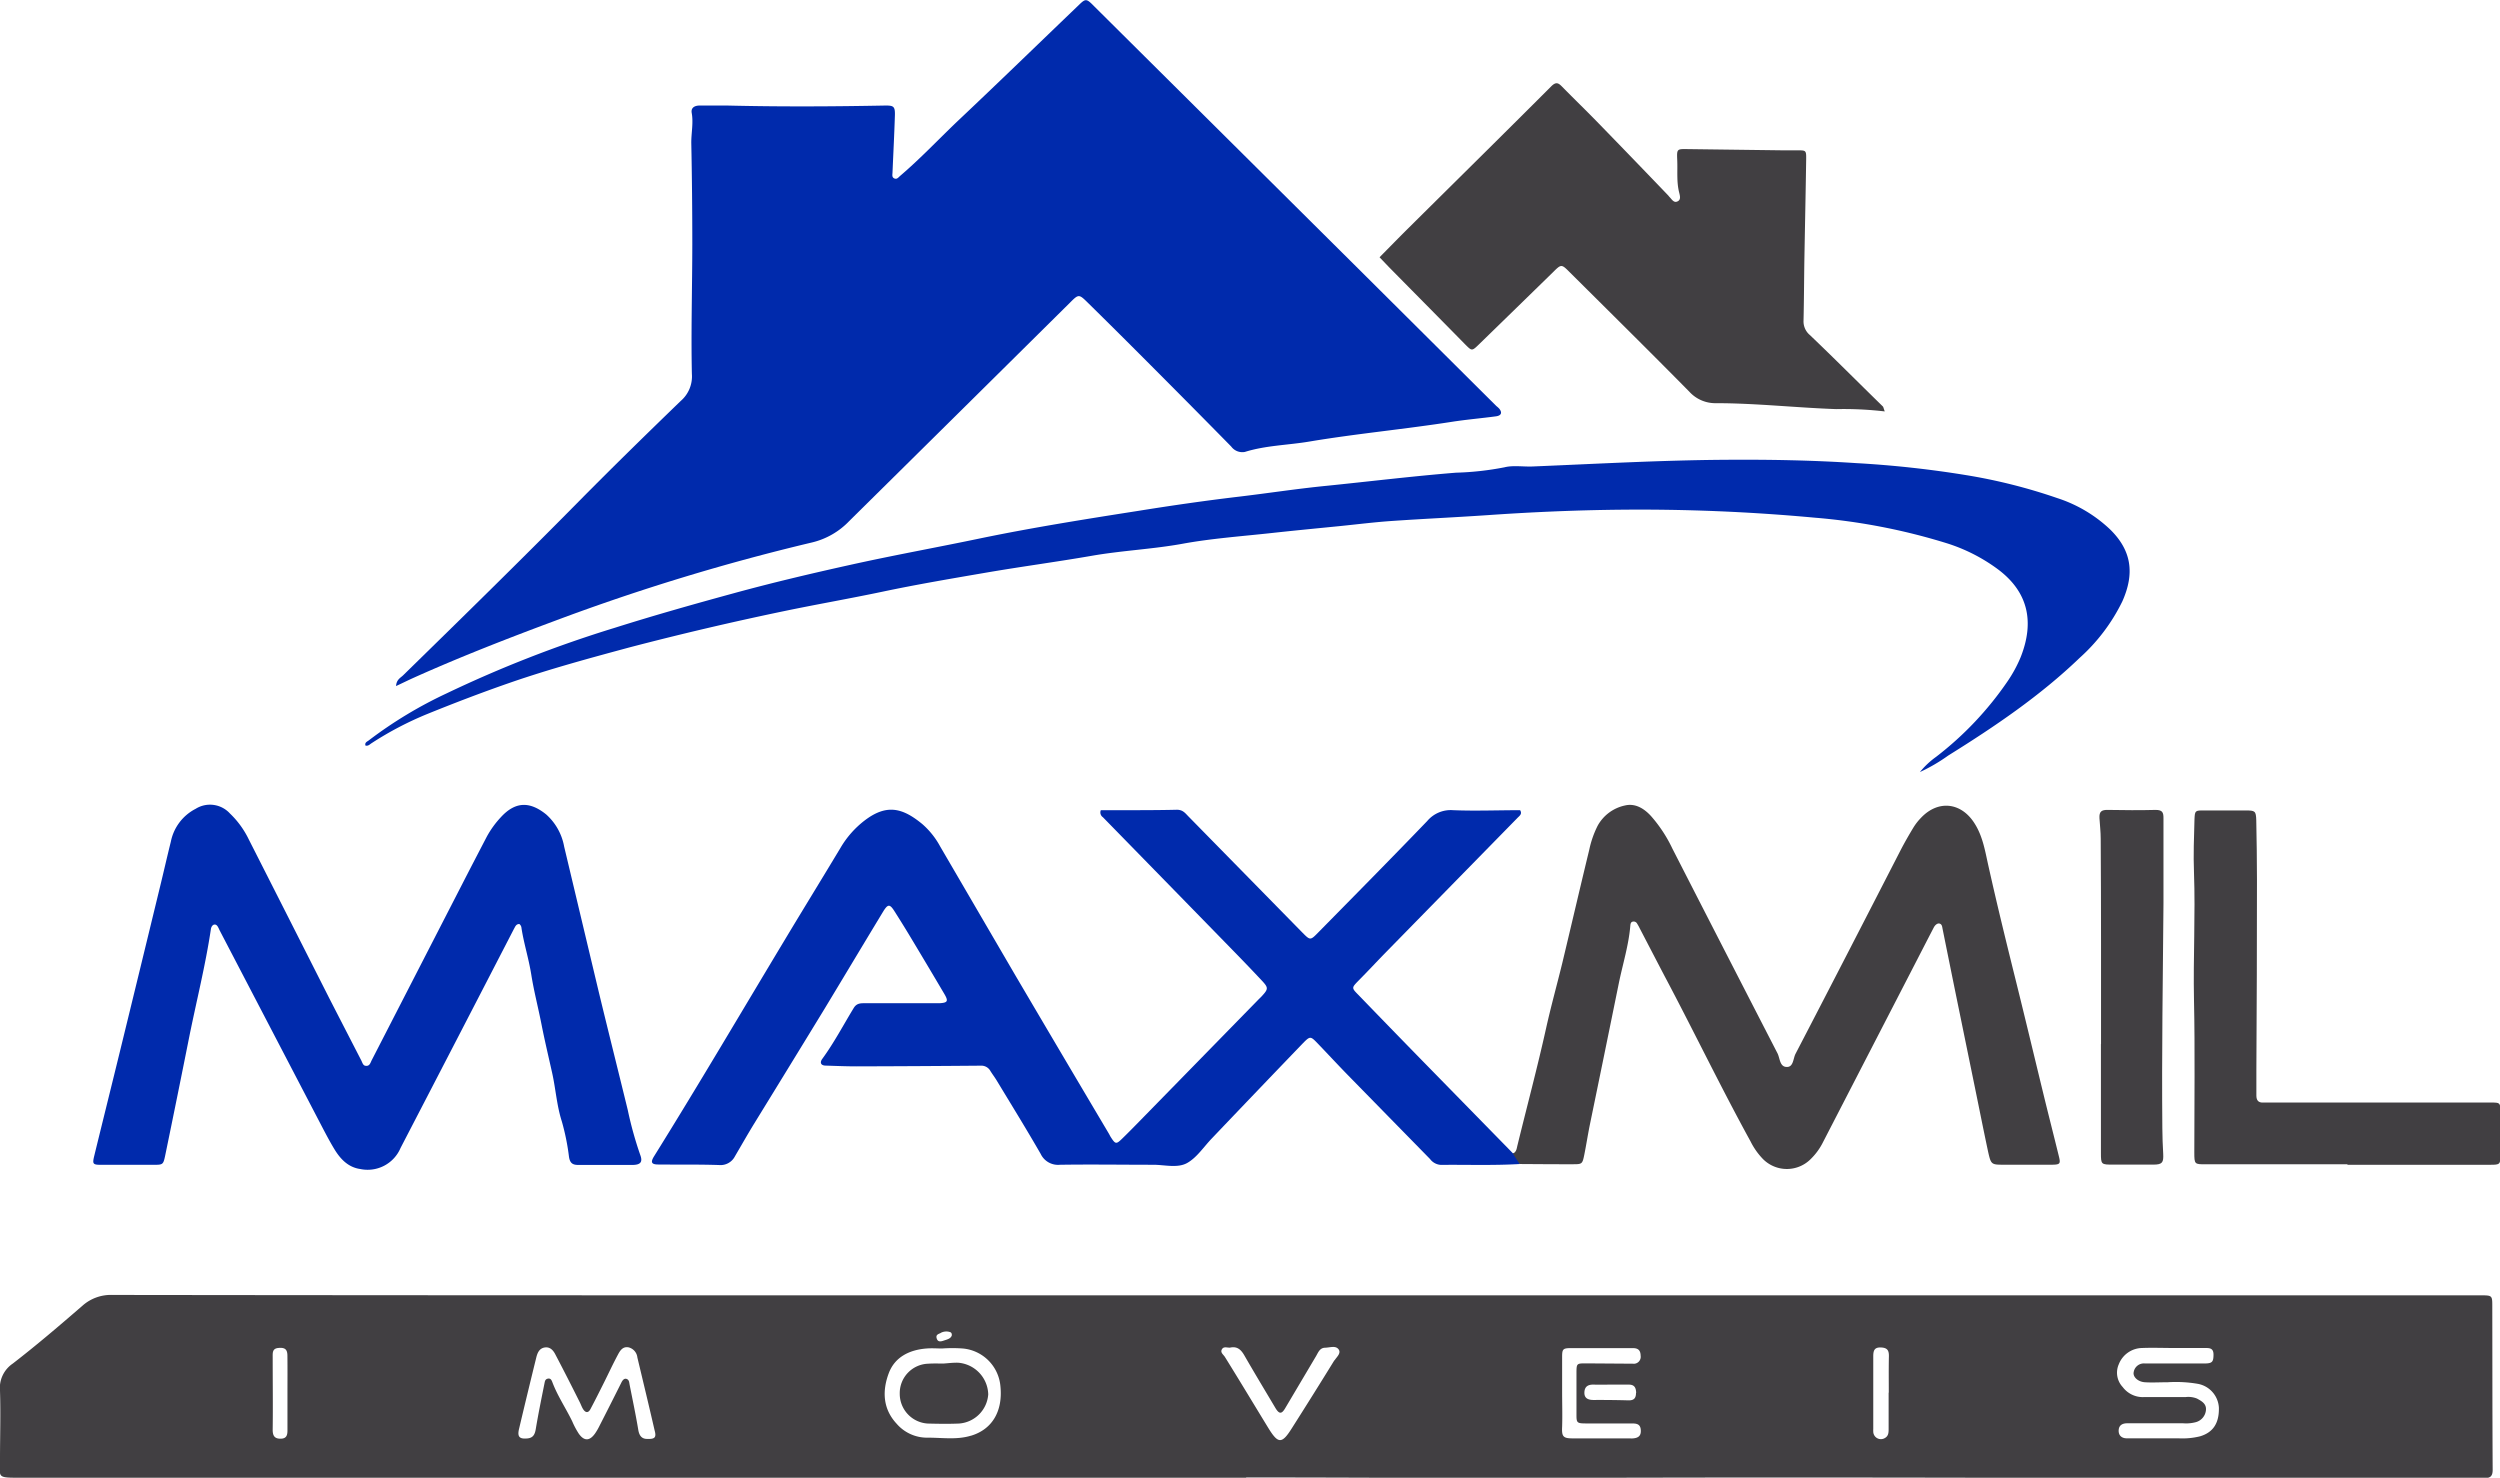 <svg xmlns="http://www.w3.org/2000/svg" viewBox="0 0 463.63 274.05"><defs><style>.cls-1{fill:#002aac;}.cls-2{fill:#413f42;}</style></defs><g id="Camada_2" data-name="Camada 2"><g id="logo_Imagem" data-name="logo Imagem"><path class="cls-1" d="M73.45,127.23c.08-1.22.83-1.52,1.32-2,10.8-10.56,21.6-21.13,32.21-31.88,6.34-6.43,12.8-12.74,19.27-19a6,6,0,0,0,2.06-5c-.17-8,.07-16,.08-24q0-9.46-.19-18.91c0-1.84.41-3.65.08-5.49-.18-1,.57-1.38,1.5-1.38,1.67,0,3.35,0,5,0,9.83.24,19.66.19,29.49,0,1.46,0,1.74.19,1.69,1.84-.11,3.5-.29,7-.44,10.5,0,.45-.2,1,.41,1.21.44.15.71-.25,1-.5,3.72-3.17,7.06-6.72,10.59-10.09C185.07,15.41,192.52,8.17,200,1c1.36-1.32,1.46-1.32,3,.25l48.5,48.18,26,25.87a4.79,4.79,0,0,1,.53.48c.61.75.39,1.3-.61,1.43-2.69.36-5.39.59-8.06,1-8.81,1.38-17.7,2.2-26.49,3.67-4,.68-8.1.71-12,1.93a2.55,2.55,0,0,1-2.54-1q-8.56-8.71-17.2-17.35-4.67-4.68-9.36-9.29c-1.69-1.67-1.73-1.66-3.38,0Q178,76.37,157.5,96.62a14.06,14.06,0,0,1-7,4,397.3,397.3,0,0,0-47.37,14.43c-9,3.35-17.9,6.81-26.63,10.74C75.56,126.22,74.65,126.67,73.45,127.23Z"/><path class="cls-1" d="M281.83,215.87c-4.87.29-9.75.11-14.62.16a2.68,2.68,0,0,1-2-1.08q-7.73-7.89-15.44-15.77c-1.84-1.89-3.63-3.83-5.46-5.73-1.26-1.3-1.35-1.33-2.66,0q-8.48,8.82-16.91,17.67c-1.5,1.56-2.76,3.53-4.56,4.55s-4.22.33-6.36.34c-5.76,0-11.52-.09-17.27,0A3.56,3.56,0,0,1,193,214c-2.63-4.57-5.4-9.06-8.13-13.57-.37-.62-.81-1.19-1.19-1.8a1.92,1.92,0,0,0-1.79-1q-11.49.1-23,.13c-1.91,0-3.82-.08-5.73-.14-1,0-1.14-.62-.66-1.26,2.19-3,3.88-6.23,5.79-9.37.58-1,1.36-.94,2.25-.94l12.7,0c.32,0,.64,0,1,0,1.51-.09,1.68-.38.89-1.72q-3.28-5.56-6.62-11.11-1.31-2.16-2.66-4.28c-.83-1.29-1.18-1.29-2,0-3.68,6.07-7.33,12.18-11,18.25q-6.56,10.74-13.15,21.45c-1.16,1.91-2.27,3.86-3.4,5.79a3,3,0,0,1-2.91,1.63c-3.75-.13-7.51-.06-11.27-.1-1.33,0-1.52-.41-.8-1.56,8.4-13.49,16.45-27.2,24.65-40.82,3.29-5.47,6.64-10.91,9.93-16.39a17.6,17.6,0,0,1,4.41-5c4.13-3.17,7.09-2.37,10.75.65a14.87,14.87,0,0,1,3.28,4.11q7,12,14,24,8.63,14.67,17.31,29.3c.12.21.22.43.35.63.85,1.32,1,1.36,2.09.3s2.38-2.37,3.55-3.57l21.63-22.13c.22-.23.46-.45.68-.68,1.29-1.39,1.31-1.61.06-2.95q-2.55-2.72-5.14-5.37Q216.7,164,204.54,151.56a1.07,1.07,0,0,1-.39-1.31h4.28c3.27,0,6.56,0,9.83-.08,1.11,0,1.54.63,2.14,1.24L241.58,173c1.38,1.39,1.44,1.41,2.82,0,6.78-6.89,13.58-13.77,20.29-20.75a5.7,5.7,0,0,1,4.78-2c4.15.17,8.31,0,12.44,0,.44.72-.13,1.05-.49,1.43l-24.48,25c-1.67,1.71-3.3,3.47-5,5.18-1.29,1.33-1.32,1.34,0,2.67q5.91,6.12,11.86,12.21l16.77,17.14A1.62,1.62,0,0,1,281.83,215.87Z"/><path class="cls-1" d="M96.31,171.36c-.61,0-.75.48-1,.91Q84.82,192.59,74.28,212.9a6.63,6.63,0,0,1-7.45,3.9c-2.24-.31-3.69-1.84-4.79-3.64s-2.16-3.91-3.2-5.89L40.79,172.65c-.11-.21-.2-.43-.31-.64s-.31-.58-.7-.55-.62.48-.67.85c-1,6.69-2.66,13.27-4,19.91q-2.19,11-4.46,22c-.37,1.77-.41,1.79-2.16,1.8-3.2,0-6.4,0-9.6,0-1.72,0-1.79-.12-1.38-1.79,1.57-6.43,3.17-12.85,4.74-19.27q3.81-15.58,7.59-31.17c.62-2.56,1.2-5.12,1.84-7.68A8.77,8.77,0,0,1,36.28,150a5,5,0,0,1,6.36.86,16.65,16.65,0,0,1,3.5,4.82Q53.58,170.33,61,185c2,3.9,4,7.77,6,11.66.22.43.33,1,.87,1,.72.07.84-.62,1.09-1.09l17.52-34.09c1.24-2.41,2.5-4.82,3.75-7.23a17.53,17.53,0,0,1,2.65-3.69c2.66-2.91,5.34-3,8.41-.52a10.47,10.47,0,0,1,3.33,5.95q3.21,13.49,6.43,27c1.76,7.29,3.59,14.57,5.37,21.86a68.35,68.35,0,0,0,2.3,8.29c.52,1.35.09,1.89-1.43,1.9-3.36,0-6.72,0-10.08,0-1.09,0-1.52-.42-1.69-1.51a42.73,42.73,0,0,0-1.33-6.57c-.94-2.92-1.13-6-1.78-8.93s-1.4-6.06-2-9.12-1.39-6.07-1.88-9.14-1.37-5.74-1.82-8.66A1,1,0,0,0,96.31,171.36Z"/><path class="cls-2" d="M281.83,215.87c-.43-.64-.85-1.29-1.27-1.94.71-.3.71-1,.87-1.58,1.76-7.21,3.68-14.38,5.29-21.63.9-4.05,2-8,3-12.08,1.68-7,3.3-14,5-21a18.16,18.16,0,0,1,1.57-4.51,7.58,7.58,0,0,1,5.05-3.75c1.92-.46,3.57.55,4.88,2a25.78,25.78,0,0,1,3.93,6q9.72,19,19.48,37.94c.48.91.39,2.57,1.77,2.55,1.21,0,1.14-1.59,1.59-2.45,6.52-12.54,13-25.13,19.45-37.69.77-1.49,1.61-2.95,2.48-4.38a10.37,10.37,0,0,1,1.34-1.69c3.21-3.39,7.54-2.87,10,1.16,1.38,2.22,1.84,4.75,2.38,7.24,1.64,7.4,3.45,14.77,5.28,22.13,1.77,7.13,3.47,14.27,5.21,21.41.89,3.64,1.82,7.27,2.71,10.91.32,1.3.19,1.47-1.27,1.49-3,0-5.92,0-8.88,0-2.4,0-2.45,0-3-2.45-.83-3.9-1.61-7.82-2.41-11.73l-3.6-17.58q-1.22-6-2.42-11.95c-.08-.4-.1-.86-.53-1s-.87.27-1.1.7c-1.11,2.13-2.2,4.26-3.3,6.39L338.09,211.8a11.55,11.55,0,0,1-2.23,3.09A6.24,6.24,0,0,1,327,215a13,13,0,0,1-2.35-3.31c-5.54-10.09-10.53-20.46-15.92-30.62-1.57-3-3.1-5.95-4.65-8.93a8.36,8.36,0,0,0-.46-.83.73.73,0,0,0-.79-.4c-.39.07-.45.41-.48.72-.3,3.68-1.42,7.19-2.15,10.78q-2.67,13.14-5.38,26.28c-.36,1.8-.64,3.61-1,5.41s-.42,1.81-2.17,1.81C288.38,215.92,285.11,215.89,281.83,215.87Z"/><path class="cls-1" d="M356.05,143.18a15.57,15.57,0,0,1,3-2.82,61.21,61.21,0,0,0,13.29-14.06,24.73,24.73,0,0,0,2.39-4.41c2.68-6.76,1.27-12.24-4.26-16.35a32.1,32.1,0,0,0-9.36-4.77A114.08,114.08,0,0,0,336.49,96a353.08,353.08,0,0,0-36.36-1.47c-8.07.09-16.12.44-24.17,1-6,.41-11.95.68-17.92,1.09-3.18.22-6.35.62-9.52.94-4.2.42-8.4.82-12.6,1.28-5.54.61-11.13,1-16.61,2s-11.24,1.26-16.82,2.23c-6.51,1.13-13.06,2-19.58,3.12s-12.89,2.2-19.29,3.55c-6.08,1.28-12.2,2.34-18.29,3.61q-14.4,3-28.66,6.73c-7.4,2-14.77,4-22,6.5-5.19,1.8-10.32,3.76-15.4,5.82a61.8,61.8,0,0,0-10.38,5.44c-.32.2-.58.55-1.11.43-.19-.59.34-.74.66-1A79.24,79.24,0,0,1,82.8,128.6,225.24,225.24,0,0,1,114,116.43c7.31-2.31,14.68-4.39,22.07-6.41s14.54-3.7,21.86-5.32c7.94-1.76,15.95-3.2,23.92-4.87,9.69-2,19.48-3.56,29.26-5.09,6.22-1,12.46-1.9,18.72-2.64,5.38-.64,10.74-1.47,16.13-2,8-.81,16-1.79,24.06-2.44a54.06,54.06,0,0,0,9-1c1.58-.4,3.46-.08,5.21-.15,11.89-.49,23.78-1.16,35.69-1.24,8.08-.06,16.16.08,24.21.61a193.44,193.44,0,0,1,20.47,2.23,102.23,102.23,0,0,1,16.92,4.26,25.73,25.73,0,0,1,9.81,5.82c4,3.92,4.57,8.18,2.25,13.36A34.2,34.2,0,0,1,385.68,122c-7.36,7.07-15.76,12.75-24.38,18.12A32.06,32.06,0,0,1,356.05,143.18Z"/><path class="cls-2" d="M349.53,76.3a65.7,65.7,0,0,0-9-.43c-7.42-.26-14.81-1.09-22.24-1.1a6.51,6.51,0,0,1-5-2.13C305.9,65.15,298.45,57.79,291,50.38c-1.42-1.42-1.49-1.4-3,.11q-6.86,6.7-13.74,13.39c-1.3,1.26-1.3,1.22-2.53,0-4.7-4.79-9.43-9.56-14.14-14.34l-1.75-1.83c1.86-1.88,3.64-3.71,5.45-5.5,8.79-8.72,17.62-17.42,26.37-26.18.93-.94,1.37-.64,2.08.09,2.24,2.28,4.54,4.5,6.77,6.8q6.44,6.62,12.82,13.28c.11.11.2.25.31.36.43.44.81,1.18,1.55.74.55-.32.36-1,.23-1.54-.52-2-.29-4-.37-6-.09-2.15-.09-2.14,1.93-2.11l17.75.23c.88,0,1.76,0,2.64,0,1.54,0,1.61,0,1.59,1.62-.09,6.15-.22,12.3-.33,18.45-.06,3.83-.07,7.66-.16,11.49a3.29,3.29,0,0,0,1.17,2.69c4.57,4.36,9,8.82,13.54,13.25C349.28,75.48,349.29,75.66,349.53,76.3Z"/><path class="cls-2" d="M435.34,215.92H409c-2,0-2.06,0-2.06-2.19,0-9.43.14-18.86-.06-28.29-.16-7.88.28-15.77,0-23.64-.13-3.28,0-6.54.09-9.8.07-1.68.11-1.71,1.79-1.7q3.84,0,7.67,0c1.79,0,1.95.09,2,1.84.06,3.67.14,7.34.13,11q0,17.63-.11,35.24c0,1.6,0,3.19,0,4.79,0,.88.36,1.35,1.29,1.3.48,0,1,0,1.44,0l40.75,0c1.71,0,1.76,0,1.79,1.72q.06,4,0,7.91c0,1.85-.1,1.91-1.89,1.91H435.34Z"/><path class="cls-2" d="M389.64,193.6q0-9.34,0-18.69,0-9.67-.06-19.35c0-1.27-.15-2.55-.23-3.82s.42-1.56,1.55-1.54c3,.05,5.92.08,8.87,0,1.25,0,1.46.47,1.45,1.54,0,5.28,0,10.55,0,15.82-.11,13.89-.34,27.78-.21,41.68,0,1.58.08,3.16.16,4.74s-.13,2-1.82,2c-2.48,0-4.95,0-7.43,0-2.27,0-2.3,0-2.3-2.21q0-9.1,0-18.21c0-.64,0-1.28,0-1.92Z"/><path class="cls-2" d="M462.2,242.31c0-2.08,0-2.08-2.18-2.09-8.32,0-16.64,0-24.95,0q-51.24,0-102.47,0l-202.28,0q-54.72,0-109.42-.07a7.92,7.92,0,0,0-5.61,2c-4.23,3.66-8.48,7.3-12.91,10.72A5.45,5.45,0,0,0,0,257.94c.14,4.23,0,8.47,0,12.71,0,3.25-.7,3.4,3.33,3.4q62.86,0,125.73,0l72.23,0H231.1V274h3.35c12.32,0,24.64.08,36.95.08,20.8,0,41.59-.08,62.39-.07,21.51,0,43,.07,64.54.08q30.12,0,60.23,0c.72,0,1.44,0,2.16,0,1.09.06,1.55-.31,1.55-1.51C462.21,262.46,462.22,252.39,462.2,242.31ZM53.31,258.58h0c0,2.24,0,4.48,0,6.72,0,.95-.24,1.52-1.33,1.51s-1.42-.59-1.41-1.68c.06-4.47,0-8.95,0-13.42,0-.85-.08-1.63,1.08-1.73s1.64.23,1.65,1.41C53.33,253.78,53.31,256.18,53.31,258.58ZM120,266.85c-.89,0-1.44-.5-1.63-1.68-.47-2.83-1.07-5.64-1.62-8.45-.07-.39-.08-.84-.56-1s-.8.34-1,.77q-2,4-4,7.91a11,11,0,0,1-.84,1.45c-1,1.4-2,1.44-3,.05a15,15,0,0,1-1.23-2.31c-1.18-2.44-2.72-4.7-3.68-7.25-.14-.36-.3-.77-.83-.67s-.56.53-.64.9c-.56,2.81-1.14,5.62-1.61,8.45-.17,1-.48,1.64-1.56,1.74-1.45.14-1.89-.29-1.55-1.74q1.57-6.63,3.2-13.25c.21-.86.56-1.73,1.59-1.88s1.62.61,2,1.39c1.52,2.89,3,5.81,4.46,8.73.22.42.37.89.62,1.29.47.76,1,.76,1.39,0,.86-1.62,1.68-3.26,2.5-4.9s1.66-3.45,2.56-5.13c.4-.76.9-1.61,2-1.4a2.16,2.16,0,0,1,1.63,1.87c1.07,4.49,2.16,9,3.19,13.49C121.77,266.58,121.46,266.91,120,266.85Zm54.47-19.67a2.22,2.22,0,0,1,1.6-.18c.21.06.46.12.45.62-.16.64-.87.78-1.51,1s-1.12.25-1.31-.45S174.1,247.4,174.5,247.18Zm5.56,19.08c-2.65.8-5.37.34-8.06.36a7.46,7.46,0,0,1-5.7-2.6c-2.59-2.79-2.66-6.15-1.43-9.4,1.15-3,3.87-4.3,7-4.54.95-.08,1.91,0,2.87,0a27.08,27.08,0,0,1,3.82,0,7.69,7.69,0,0,1,7,7C186,261.72,184,265.09,180.06,266.26Zm67.44-14q-3.9,6.33-7.88,12.59c-1.88,3-2.56,2.94-4.41-.08-2.66-4.35-5.29-8.73-8-13.09-.27-.46-.92-.83-.58-1.44s1-.27,1.52-.32c1.35-.3,2.06.41,2.68,1.5,1.87,3.25,3.81,6.46,5.72,9.68.7,1.17,1.16,1.18,1.82.06l5.73-9.67c.4-.68.68-1.52,1.66-1.55s1.94-.44,2.5.28S247.88,251.66,247.5,252.28Zm54.93,14.49c-3.6,0-7.19,0-10.79,0-1.74,0-2-.37-1.91-2.15.07-2.15,0-4.31,0-6.46h0c0-2.16,0-4.31,0-6.47,0-1.45.12-1.65,1.6-1.66,3.84,0,7.67,0,11.51,0,1.07,0,1.43.48,1.45,1.42a1.29,1.29,0,0,1-1.47,1.47l-8.63-.06c-1.73,0-1.79,0-1.8,1.68q0,3.94,0,7.89c0,1.43.1,1.56,1.68,1.57q4.2,0,8.39,0c.95,0,1.8,0,1.86,1.26C304.35,266.3,303.83,266.77,302.43,266.77Zm1-8.44c0,1-.4,1.42-1.42,1.39q-3.21-.09-6.43-.07c-1,0-1.77-.29-1.72-1.43s.77-1.46,1.8-1.42,2.06,0,3.1,0v0c1.11,0,2.22,0,3.33,0S303.4,257.42,303.43,258.33Zm46.85-.05h0c0,2.23,0,4.47,0,6.71,0,.64,0,1.3-.65,1.69a1.42,1.42,0,0,1-2.2-1.18,3.81,3.81,0,0,1,0-.48c0-4.47,0-8.94,0-13.42,0-1,.13-1.73,1.38-1.69s1.54.55,1.52,1.66C350.25,253.8,350.28,256,350.28,258.28ZM408,266.37a13.63,13.63,0,0,1-4,.37c-2.63,0-5.27,0-7.9,0-.56,0-1.12,0-1.68,0-.94,0-1.55-.53-1.51-1.48s.69-1.32,1.64-1.31c3.44,0,6.87,0,10.31,0a7,7,0,0,0,2.37-.21,2.56,2.56,0,0,0,1.87-2.26c.1-1.15-.8-1.64-1.66-2.11a4.24,4.24,0,0,0-2.11-.28c-2.56,0-5.11,0-7.67,0a4.66,4.66,0,0,1-4-1.86,3.88,3.88,0,0,1-.72-4.24,4.73,4.73,0,0,1,4.27-3c2-.08,4,0,6,0h0c1.84,0,3.68,0,5.51,0,.95,0,1.79-.08,1.78,1.25s-.24,1.62-1.7,1.62c-3,0-6.07,0-9.1,0-.64,0-1.28,0-1.92,0a1.91,1.91,0,0,0-2.08,1.59c-.2.87.76,1.8,2.06,1.89s2.84,0,4.26,0a24,24,0,0,1,5.48.28,4.76,4.76,0,0,1,4,4.46C411.55,263.92,410.44,265.64,408,266.37Z"/><path class="cls-2" d="M175,252.87c.78-.05,1.74-.18,2.69-.15a6.05,6.05,0,0,1,5.58,5.87,5.84,5.84,0,0,1-5.45,5.41c-1.92.08-3.84.05-5.75,0a5.52,5.52,0,0,1-5.21-5.51,5.46,5.46,0,0,1,5.33-5.59C173,252.84,173.9,252.87,175,252.87Z"/></g></g></svg>